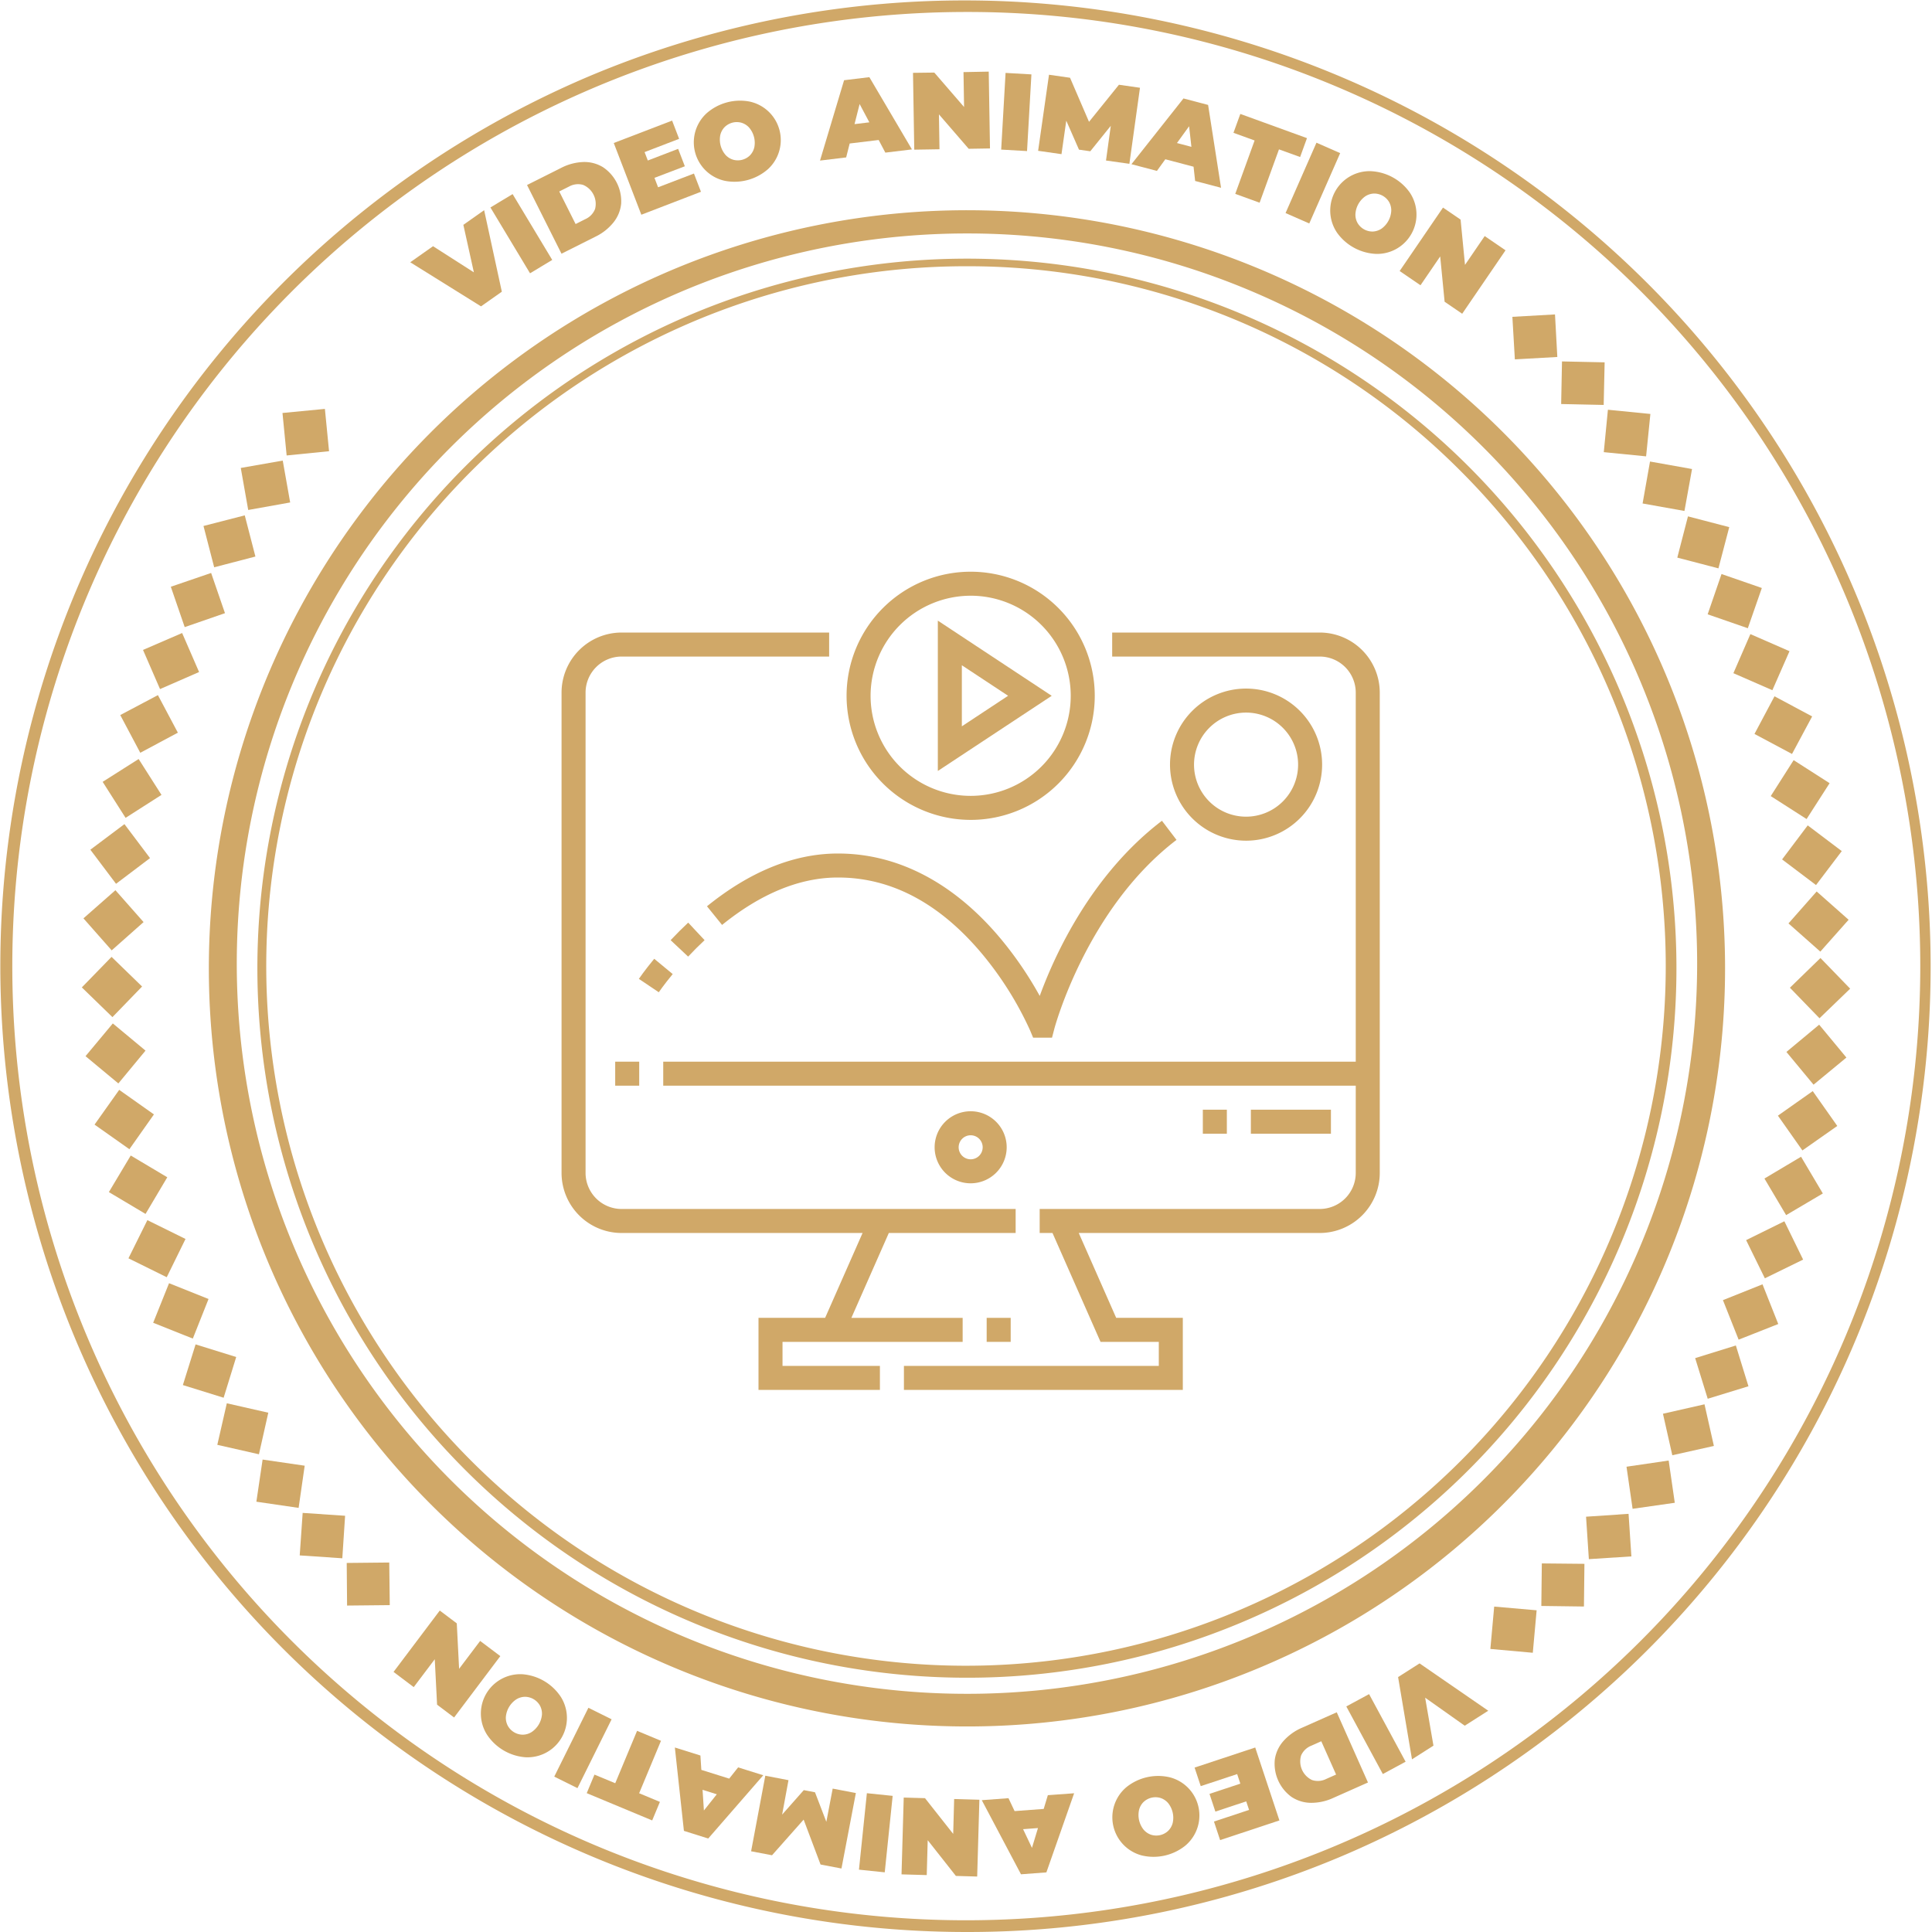 <svg id="Group_244" data-name="Group 244" xmlns="http://www.w3.org/2000/svg" xmlns:xlink="http://www.w3.org/1999/xlink" width="202" height="202" viewBox="0 0 202 202">
  <defs>
    <clipPath id="clip-path">
      <rect id="Rectangle_155" data-name="Rectangle 155" width="202" height="202" fill="#d0a868"/>
    </clipPath>
  </defs>
  <path id="Path_493" data-name="Path 493" d="M213.269,105.312l1.85,8.524-2.176,1.533-7.4-4.611,2.383-1.679,4.27,2.733-1.1-4.967Z" transform="translate(-162.65 -83.337)" fill="#d0a868"/>
  <rect id="Rectangle_145" data-name="Rectangle 145" width="2.708" height="8.033" transform="translate(51.276 21.691) rotate(-31.041)" fill="#d0a868"/>
  <g id="Group_227" data-name="Group 227">
    <g id="Group_226" data-name="Group 226" clip-path="url(#clip-path)">
      <path id="Path_494" data-name="Path 494" d="M264.085,83.59l3.539-1.776a5.464,5.464,0,0,1,2.337-.627,3.714,3.714,0,0,1,2.051.531,4.295,4.295,0,0,1,1.914,3.816,3.712,3.712,0,0,1-.8,1.962,5.464,5.464,0,0,1-1.9,1.5l-3.539,1.776Zm6.092,3.569a1.935,1.935,0,0,0,1.023-1.071,2.154,2.154,0,0,0-1.261-2.513,1.934,1.934,0,0,0-1.47.179l-1.016.51,1.709,3.406Z" transform="translate(-208.98 -64.246)" fill="#d0a868"/>
      <path id="Path_495" data-name="Path 495" d="M315.922,65.949l.733,1.907-6.235,2.4-2.882-7.5,6.1-2.342.733,1.907-3.61,1.387.337.879,3.171-1.219.7,1.821L311.794,66.4l.378.986Z" transform="translate(-243.366 -47.805)" fill="#d0a868"/>
      <path id="Path_496" data-name="Path 496" d="M350.962,58.784a4.118,4.118,0,0,1-1.933-7.062,5.3,5.3,0,0,1,4.494-1.23,4.118,4.118,0,0,1,1.933,7.062,5.3,5.3,0,0,1-4.494,1.23m2.625-2.688a1.765,1.765,0,0,0,.441-.847,2.457,2.457,0,0,0-.56-2.048,1.768,1.768,0,0,0-.81-.5,1.81,1.81,0,0,0-1.76.482,1.766,1.766,0,0,0-.44.847,2.459,2.459,0,0,0,.561,2.048,1.767,1.767,0,0,0,.81.5,1.81,1.81,0,0,0,1.76-.482" transform="translate(-275.155 -39.874)" fill="#d0a868"/>
      <path id="Path_497" data-name="Path 497" d="M417.016,45.249l-3.031.366-.367,1.455-2.735.331L413.4,39l2.643-.32,4.451,7.554-2.78.336Zm-.974-1.847-1.017-1.912-.533,2.1Z" transform="translate(-325.147 -30.612)" fill="#d0a868"/>
      <path id="Path_498" data-name="Path 498" d="M465.4,35.9l.131,8.033-2.226.036-3.112-3.6.059,3.649-2.639.043-.131-8.033L459.709,36l3.112,3.6-.059-3.649Z" transform="translate(-362.023 -28.412)" fill="#d0a868"/>
      <rect id="Rectangle_146" data-name="Rectangle 146" width="8.034" height="2.708" transform="matrix(0.057, -0.998, 0.998, 0.057, 104.679, 15.641)" fill="#d0a868"/>
      <path id="Path_499" data-name="Path 499" d="M527.255,46.4l.5-3.628-2.143,2.662-1.182-.169-1.329-3.03-.5,3.5-2.443-.349,1.137-7.953,2.2.315,1.985,4.608,3.128-3.877,2.2.315L529.7,46.745Z" transform="translate(-411.617 -29.618)" fill="#d0a868"/>
      <path id="Path_500" data-name="Path 500" d="M573.428,56.465l-2.952-.777-.878,1.217-2.664-.7,5.44-6.876,2.575.678,1.353,8.662-2.708-.712Zm-.225-2.077-.241-2.152-1.269,1.755Z" transform="translate(-448.636 -39.036)" fill="#d0a868"/>
      <path id="Path_501" data-name="Path 501" d="M620.263,59.853l-2.211-.8.717-1.974,6.969,2.53-.717,1.974-2.211-.8-2.025,5.577-2.546-.924Z" transform="translate(-489.087 -45.166)" fill="#d0a868"/>
      <rect id="Rectangle_147" data-name="Rectangle 147" width="8.034" height="2.708" transform="translate(134.411 22.276) rotate(-66.28)" fill="#d0a868"/>
      <path id="Path_502" data-name="Path 502" d="M667.265,92.21a4.118,4.118,0,0,1,3.46-6.453,5.3,5.3,0,0,1,4.106,2.2,4.118,4.118,0,0,1-3.46,6.453,5.3,5.3,0,0,1-4.106-2.2m3.755-.142a1.767,1.767,0,0,0,.9-.311,2.459,2.459,0,0,0,1-1.871,1.769,1.769,0,0,0-.24-.924,1.811,1.811,0,0,0-1.608-.862,1.768,1.768,0,0,0-.9.311,2.457,2.457,0,0,0-1,1.871,1.765,1.765,0,0,0,.241.924,1.81,1.81,0,0,0,1.608.862" transform="translate(-527.457 -67.862)" fill="#d0a868"/>
      <path id="Path_503" data-name="Path 503" d="M712.391,108.479l-4.532,6.633-1.838-1.256-.462-4.736-2.059,3.014-2.179-1.489,4.532-6.633,1.839,1.256.461,4.735,2.059-3.013Z" transform="translate(-554.98 -82.308)" fill="#d0a868"/>
      <path id="Path_504" data-name="Path 504" d="M762.266,157.548l.243,4.449-4.44.25-.259-4.448Z" transform="translate(-599.683 -124.673)" fill="#d0a868"/>
      <path id="Path_505" data-name="Path 505" d="M786.784,181.2l-.1,4.454-4.446-.095.087-4.454Z" transform="translate(-619.011 -143.316)" fill="#d0a868"/>
      <path id="Path_506" data-name="Path 506" d="M808.479,205.75l-.448,4.433-4.425-.439.432-4.434Z" transform="translate(-635.923 -162.469)" fill="#d0a868"/>
      <path id="Path_507" data-name="Path 507" d="M828.223,232.033l-.792,4.384-4.377-.782.776-4.387Z" transform="translate(-651.313 -182.994)" fill="#d0a868"/>
      <path id="Path_508" data-name="Path 508" d="M845.865,259.865l-1.131,4.309-4.3-1.122,1.115-4.313Z" transform="translate(-665.064 -204.75)" fill="#d0a868"/>
      <path id="Path_509" data-name="Path 509" d="M861.3,289.089l-1.465,4.207-4.2-1.455,1.45-4.213Z" transform="translate(-677.091 -227.611)" fill="#d0a868"/>
      <path id="Path_510" data-name="Path 510" d="M874.417,319.519l-1.791,4.079-4.075-1.78,1.776-4.086Z" transform="translate(-687.316 -251.433)" fill="#d0a868"/>
      <path id="Path_511" data-name="Path 511" d="M885.149,351.005l-2.106,3.926-3.923-2.095,2.092-3.934Z" transform="translate(-695.68 -276.1)" fill="#d0a868"/>
      <path id="Path_512" data-name="Path 512" d="M893.419,383.312l-2.407,3.749-3.747-2.4,2.394-3.758Z" transform="translate(-702.125 -301.426)" fill="#d0a868"/>
      <path id="Path_513" data-name="Path 513" d="M899.186,416.258l-2.692,3.55-3.548-2.681,2.68-3.559Z" transform="translate(-706.62 -327.271)" fill="#d0a868"/>
      <path id="Path_514" data-name="Path 514" d="M902.436,449.646l-2.959,3.33-3.33-2.947,2.947-3.341Z" transform="translate(-709.154 -353.48)" fill="#d0a868"/>
      <path id="Path_515" data-name="Path 515" d="M903.173,483.237l-3.206,3.094-3.094-3.194,3.194-3.106Z" transform="translate(-709.729 -379.866)" fill="#d0a868"/>
      <path id="Path_516" data-name="Path 516" d="M901.388,516.881l-3.436,2.836-2.837-3.424,3.425-2.849Z" transform="translate(-708.337 -406.308)" fill="#d0a868"/>
      <path id="Path_517" data-name="Path 517" d="M897.066,550.344l-3.647,2.559-2.561-3.636L894.5,546.7Z" transform="translate(-704.969 -432.62)" fill="#d0a868"/>
      <path id="Path_518" data-name="Path 518" d="M890.215,583.443l-3.837,2.265-2.268-3.826,3.828-2.278Z" transform="translate(-699.629 -458.661)" fill="#d0a868"/>
      <path id="Path_519" data-name="Path 519" d="M880.874,615.952l-4,1.956-1.96-3.992,4-1.971Z" transform="translate(-692.349 -484.255)" fill="#d0a868"/>
      <path id="Path_520" data-name="Path 520" d="M869.094,647.691l-4.144,1.636-1.641-4.134,4.138-1.651Z" transform="translate(-683.168 -509.259)" fill="#d0a868"/>
      <path id="Path_521" data-name="Path 521" d="M854.967,678.435l-4.259,1.307-1.312-4.249,4.254-1.322Z" transform="translate(-672.158 -533.495)" fill="#d0a868"/>
      <path id="Path_522" data-name="Path 522" d="M838.58,708.01l-4.348.971-.977-4.338,4.344-.987Z" transform="translate(-659.385 -556.829)" fill="#d0a868"/>
      <path id="Path_523" data-name="Path 523" d="M820.038,736.247l-4.411.63-.637-4.4,4.408-.647Z" transform="translate(-644.931 -579.124)" fill="#d0a868"/>
      <path id="Path_524" data-name="Path 524" d="M799.458,762.979l-4.446.286-.294-4.437,4.445-.3Z" transform="translate(-628.889 -600.249)" fill="#d0a868"/>
      <path id="Path_525" data-name="Path 525" d="M776.772,787.887l-4.455-.059.051-4.447,4.455.043Z" transform="translate(-611.163 -619.918)" fill="#d0a868"/>
      <path id="Path_526" data-name="Path 526" d="M751.213,809.82l-4.437-.4.4-4.429,4.438.388Z" transform="translate(-590.951 -637.015)" fill="#d0a868"/>
      <path id="Path_527" data-name="Path 527" d="M701.992,843.5l-1.453-8.6,2.245-1.431,7.182,4.949-2.458,1.566-4.139-2.928.868,5.013Z" transform="translate(-554.362 -659.553)" fill="#d0a868"/>
      <rect id="Rectangle_148" data-name="Rectangle 148" width="2.708" height="8.033" transform="translate(140.762 178.416) rotate(-28.385)" fill="#d0a868"/>
      <path id="Path_528" data-name="Path 528" d="M648.376,865.3l-3.618,1.609a5.46,5.46,0,0,1-2.364.517,3.715,3.715,0,0,1-2.024-.626,4.294,4.294,0,0,1-1.734-3.9,3.712,3.712,0,0,1,.891-1.922,5.462,5.462,0,0,1,1.967-1.409l3.618-1.609Zm-5.919-3.849a1.936,1.936,0,0,0-1.072,1.023,2.154,2.154,0,0,0,1.143,2.569,1.936,1.936,0,0,0,1.477-.111l1.038-.462-1.548-3.481Z" transform="translate(-505.348 -678.932)" fill="#d0a868"/>
      <path id="Path_529" data-name="Path 529" d="M599.217,879.65l-.643-1.939,6.34-2.1,2.529,7.625-6.2,2.056-.643-1.939,3.671-1.218-.3-.893-3.224,1.069-.614-1.852,3.224-1.069-.332-1Z" transform="translate(-473.674 -692.901)" fill="#d0a868"/>
      <path id="Path_530" data-name="Path 530" d="M563.459,890a4.118,4.118,0,0,1,1.6,7.144,5.3,5.3,0,0,1-4.547,1.02,4.119,4.119,0,0,1-1.6-7.145,5.3,5.3,0,0,1,4.546-1.02m-2.748,2.563a1.767,1.767,0,0,0-.479.825,2.458,2.458,0,0,0,.465,2.072,1.769,1.769,0,0,0,.786.541,1.811,1.811,0,0,0,1.781-.4,1.769,1.769,0,0,0,.479-.825,2.459,2.459,0,0,0-.464-2.071,1.767,1.767,0,0,0-.786-.541,1.811,1.811,0,0,0-1.78.4" transform="translate(-441.133 -704.169)" fill="#d0a868"/>
      <path id="Path_531" data-name="Path 531" d="M495.354,900.4l3.044-.227.434-1.437,2.747-.2-2.9,8.272-2.655.2-4.1-7.75,2.792-.208Zm.889,1.89.928,1.956.628-2.072Z" transform="translate(-389.274 -711.041)" fill="#d0a868"/>
      <path id="Path_532" data-name="Path 532" d="M451.725,908.736l.23-8.03,2.225.063,2.947,3.736.1-3.648,2.638.076-.23,8.03-2.226-.064-2.947-3.736-.1,3.648Z" transform="translate(-357.466 -712.762)" fill="#d0a868"/>
      <rect id="Rectangle_149" data-name="Rectangle 149" width="8.034" height="2.709" transform="matrix(0.103, -0.995, 0.995, 0.103, 89.809, 195.482)" fill="#d0a868"/>
      <path id="Path_533" data-name="Path 533" d="M380.269,890.24l-.664,3.6,2.264-2.559,1.172.224,1.186,3.089.663-3.472,2.424.462-1.506,7.891-2.187-.417-1.768-4.695-3.305,3.727-2.187-.417,1.484-7.9Z" transform="translate(-297.829 -704.114)" fill="#d0a868"/>
      <path id="Path_534" data-name="Path 534" d="M340.918,877.971l2.913.914.934-1.175,2.628.824-5.755,6.614-2.541-.8-.947-8.717,2.672.838Zm.128,2.085.14,2.161,1.349-1.694Z" transform="translate(-267.59 -692.922)" fill="#d0a868"/>
      <path id="Path_535" data-name="Path 535" d="M299.471,873.816l2.172.905-.808,1.938-6.843-2.852.808-1.938,2.172.9,2.283-5.477,2.5,1.042Z" transform="translate(-232.646 -686.324)" fill="#d0a868"/>
      <rect id="Rectangle_150" data-name="Rectangle 150" width="8.034" height="2.709" transform="translate(57.95 185.754) rotate(-63.619)" fill="#d0a868"/>
      <path id="Path_536" data-name="Path 536" d="M249.323,841.28a4.118,4.118,0,0,1-3.754,6.286,5.3,5.3,0,0,1-4-2.389,4.118,4.118,0,0,1,3.754-6.286,5.3,5.3,0,0,1,4,2.389m-3.757-.032a1.763,1.763,0,0,0-.916.269,2.458,2.458,0,0,0-1.089,1.823,1.772,1.772,0,0,0,.2.933,1.809,1.809,0,0,0,1.567.936,1.768,1.768,0,0,0,.916-.269,2.458,2.458,0,0,0,1.089-1.823,1.764,1.764,0,0,0-.2-.933,1.812,1.812,0,0,0-1.567-.936" transform="translate(-190.67 -663.839)" fill="#d0a868"/>
      <path id="Path_537" data-name="Path 537" d="M197.2,813.4l4.833-6.417,1.779,1.34.243,4.752,2.2-2.915,2.109,1.588-4.834,6.417-1.778-1.339-.242-4.752-2.2,2.915Z" transform="translate(-156.053 -638.593)" fill="#d0a868"/>
      <path id="Path_538" data-name="Path 538" d="M173.769,787.428l-.038-4.455,4.447-.045.054,4.455Z" transform="translate(-137.48 -619.559)" fill="#d0a868"/>
      <path id="Path_539" data-name="Path 539" d="M150.18,762.513l.308-4.444,4.437.3-.292,4.445Z" transform="translate(-118.843 -599.888)" fill="#d0a868"/>
      <path id="Path_540" data-name="Path 540" d="M128.461,735.751l.652-4.407,4.4.643-.636,4.41Z" transform="translate(-101.656 -578.74)" fill="#d0a868"/>
      <path id="Path_541" data-name="Path 541" d="M108.9,707.488l.994-4.343,4.337.984-.978,4.347Z" transform="translate(-86.179 -556.424)" fill="#d0a868"/>
      <path id="Path_542" data-name="Path 542" d="M91.63,677.885l1.33-4.252,4.247,1.32-1.315,4.257Z" transform="translate(-72.51 -533.07)" fill="#d0a868"/>
      <path id="Path_543" data-name="Path 543" d="M76.749,647.114l1.659-4.135,4.13,1.649-1.644,4.141Z" transform="translate(-60.734 -508.813)" fill="#d0a868"/>
      <path id="Path_544" data-name="Path 544" d="M64.362,615.367l1.979-3.991,3.988,1.968-1.964,4Z" transform="translate(-50.932 -483.804)" fill="#d0a868"/>
      <path id="Path_545" data-name="Path 545" d="M54.55,582.824,56.836,579l3.821,2.275-2.273,3.832Z" transform="translate(-43.167 -458.185)" fill="#d0a868"/>
      <path id="Path_546" data-name="Path 546" d="M47.372,549.728l2.578-3.633,3.631,2.567L51.016,552.3Z" transform="translate(-37.487 -432.145)" fill="#d0a868"/>
      <path id="Path_547" data-name="Path 547" d="M42.853,516.237l2.853-3.422,3.42,2.842-2.84,3.432Z" transform="translate(-33.911 -405.81)" fill="#d0a868"/>
      <path id="Path_548" data-name="Path 548" d="M41,482.649l3.107-3.193,3.193,3.1-3.1,3.2Z" transform="translate(-32.444 -379.411)" fill="#d0a868"/>
      <path id="Path_549" data-name="Path 549" d="M41.8,449l3.344-2.943,2.944,3.333-3.334,2.956Z" transform="translate(-33.076 -352.981)" fill="#d0a868"/>
      <path id="Path_550" data-name="Path 550" d="M45.277,415.623l3.564-2.674,2.675,3.552-3.554,2.687Z" transform="translate(-35.83 -326.782)" fill="#d0a868"/>
      <path id="Path_551" data-name="Path 551" d="M51.435,382.7l3.762-2.386,2.389,3.751-3.754,2.4Z" transform="translate(-40.702 -300.955)" fill="#d0a868"/>
      <path id="Path_552" data-name="Path 552" d="M60.253,350.388l3.938-2.083,2.086,3.927-3.931,2.1Z" transform="translate(-47.68 -275.626)" fill="#d0a868"/>
      <path id="Path_553" data-name="Path 553" d="M71.661,318.954l4.09-1.768,1.772,4.079-4.083,1.783Z" transform="translate(-56.708 -251.001)" fill="#d0a868"/>
      <path id="Path_554" data-name="Path 554" d="M85.6,288.531l4.215-1.442,1.447,4.205-4.21,1.457Z" transform="translate(-67.74 -227.184)" fill="#d0a868"/>
      <path id="Path_555" data-name="Path 555" d="M101.962,259.347l4.315-1.109,1.114,4.305-4.311,1.124Z" transform="translate(-80.686 -204.354)" fill="#d0a868"/>
      <path id="Path_556" data-name="Path 556" d="M120.644,231.555l4.388-.77.776,4.379-4.386.786Z" transform="translate(-95.47 -182.629)" fill="#d0a868"/>
      <path id="Path_557" data-name="Path 557" d="M141.542,205.3l4.435-.427.434,4.426-4.433.443Z" transform="translate(-112.007 -162.121)" fill="#d0a868"/>
      <path id="Path_558" data-name="Path 558" d="M101,202A101.026,101.026,0,0,1,61.686,7.937a101.026,101.026,0,0,1,78.628,186.125A100.365,100.365,0,0,1,101,202M101,1.252A99.774,99.774,0,0,0,62.174,192.91,99.774,99.774,0,0,0,139.826,9.09,99.124,99.124,0,0,0,101,1.252" fill="#d0a868"/>
      <path id="Path_559" data-name="Path 559" d="M182.5,262.01a79.264,79.264,0,1,1,30.949-6.249A79.008,79.008,0,0,1,182.5,262.01m0-156.1a76.344,76.344,0,1,0,29.811,6.018,76.109,76.109,0,0,0-29.811-6.018" transform="translate(-81.501 -81.501)" fill="#d0a868"/>
      <path id="Path_560" data-name="Path 560" d="M201.823,276.237a74.185,74.185,0,1,1,28.966-5.848,73.947,73.947,0,0,1-28.966,5.848m0-147.577a73.162,73.162,0,1,0,51.734,21.429,72.683,72.683,0,0,0-51.734-21.429" transform="translate(-100.823 -100.823)" fill="#d0a868"/>
      <path id="Path_561" data-name="Path 561" d="M304.48,391.11h18.834V388.6H311.68l3.914-8.873h13.261v-2.511h-41.2a3.771,3.771,0,0,1-3.767-3.767V323.224a3.771,3.771,0,0,1,3.767-3.767h21.7v-2.511h-21.7a6.285,6.285,0,0,0-6.278,6.278v50.224a6.285,6.285,0,0,0,6.278,6.278H312.85l-3.915,8.873h-6.966v7.534h12.694v-2.511H304.48Z" transform="translate(-222.664 -250.811)" fill="#d0a868"/>
      <path id="Path_562" data-name="Path 562" d="M475.849,560.6a3.767,3.767,0,1,0-3.767,3.767,3.771,3.771,0,0,0,3.767-3.767m-5.022,0a1.256,1.256,0,1,1,1.255,1.256,1.257,1.257,0,0,1-1.255-1.256" transform="translate(-370.595 -440.646)" fill="#d0a868"/>
      <rect id="Rectangle_151" data-name="Rectangle 151" width="2.511" height="2.511" transform="translate(64.322 111.002)" fill="#d0a868"/>
      <path id="Path_563" data-name="Path 563" d="M594.207,360.931a7.952,7.952,0,1,0-7.952-7.952,7.961,7.961,0,0,0,7.952,7.952m0-13.393a5.441,5.441,0,1,1-5.441,5.441,5.447,5.447,0,0,1,5.441-5.441" transform="translate(-463.925 -273.033)" fill="#d0a868"/>
      <path id="Path_564" data-name="Path 564" d="M400.963,316.947h-21.7v2.511h21.7a3.771,3.771,0,0,1,3.767,3.767v38.589H332.324v2.511H404.73v9.124a3.771,3.771,0,0,1-3.767,3.767h-29.28v2.511h1.341l5.022,11.384h6.092v2.511H357.49v2.511h29.159V388.6h-6.966l-3.914-8.873h25.194a6.285,6.285,0,0,0,6.278-6.278V323.225a6.285,6.285,0,0,0-6.278-6.278" transform="translate(-262.98 -250.812)" fill="#d0a868"/>
      <path id="Path_565" data-name="Path 565" d="M437.164,312.408a12.974,12.974,0,1,0-12.974-12.974,12.989,12.989,0,0,0,12.974,12.974m0-23.438A10.463,10.463,0,1,1,426.7,299.434a10.475,10.475,0,0,1,10.463-10.463" transform="translate(-335.676 -226.685)" fill="#d0a868"/>
      <path id="Path_566" data-name="Path 566" d="M469.92,310.981V326.7l11.906-7.858Zm2.511,4.666,4.836,3.192-4.836,3.192Z" transform="translate(-371.865 -246.091)" fill="#d0a868"/>
      <rect id="Rectangle_152" data-name="Rectangle 152" width="8.371" height="2.511" transform="translate(130.784 116.024)" fill="#d0a868"/>
      <rect id="Rectangle_153" data-name="Rectangle 153" width="2.511" height="2.511" transform="translate(125.762 116.024)" fill="#d0a868"/>
      <rect id="Rectangle_154" data-name="Rectangle 154" width="2.511" height="2.511" transform="translate(103.161 137.788)" fill="#d0a868"/>
      <path id="Path_567" data-name="Path 567" d="M339.58,464.133l-1.715-1.834c-.622.581-1.24,1.2-1.837,1.835l1.831,1.718c.56-.6,1.139-1.176,1.721-1.72" transform="translate(-265.911 -365.834)" fill="#d0a868"/>
      <path id="Path_568" data-name="Path 568" d="M355.817,422.142c4.01-3.244,8.029-4.912,11.943-4.957h.2c5.5,0,10.535,2.649,14.95,7.873a35.239,35.239,0,0,1,5.107,8.1l.322.773h1.975l.245-.938c.033-.125,3.37-12.572,12.772-19.742l-1.523-2c-7.375,5.625-11.2,13.992-12.777,18.314a38.411,38.411,0,0,0-4.157-6.071c-4.855-5.769-10.7-8.818-16.914-8.818h-.227c-4.493.052-9.033,1.908-13.493,5.516Z" transform="translate(-280.321 -325.436)" fill="#d0a868"/>
      <path id="Path_569" data-name="Path 569" d="M323.655,482.025l-1.936-1.6c-1.018,1.233-1.582,2.066-1.605,2.1l2.082,1.4c.005-.008.526-.775,1.459-1.905" transform="translate(-253.317 -380.179)" fill="#d0a868"/>
    </g>
  </g>
</svg>
